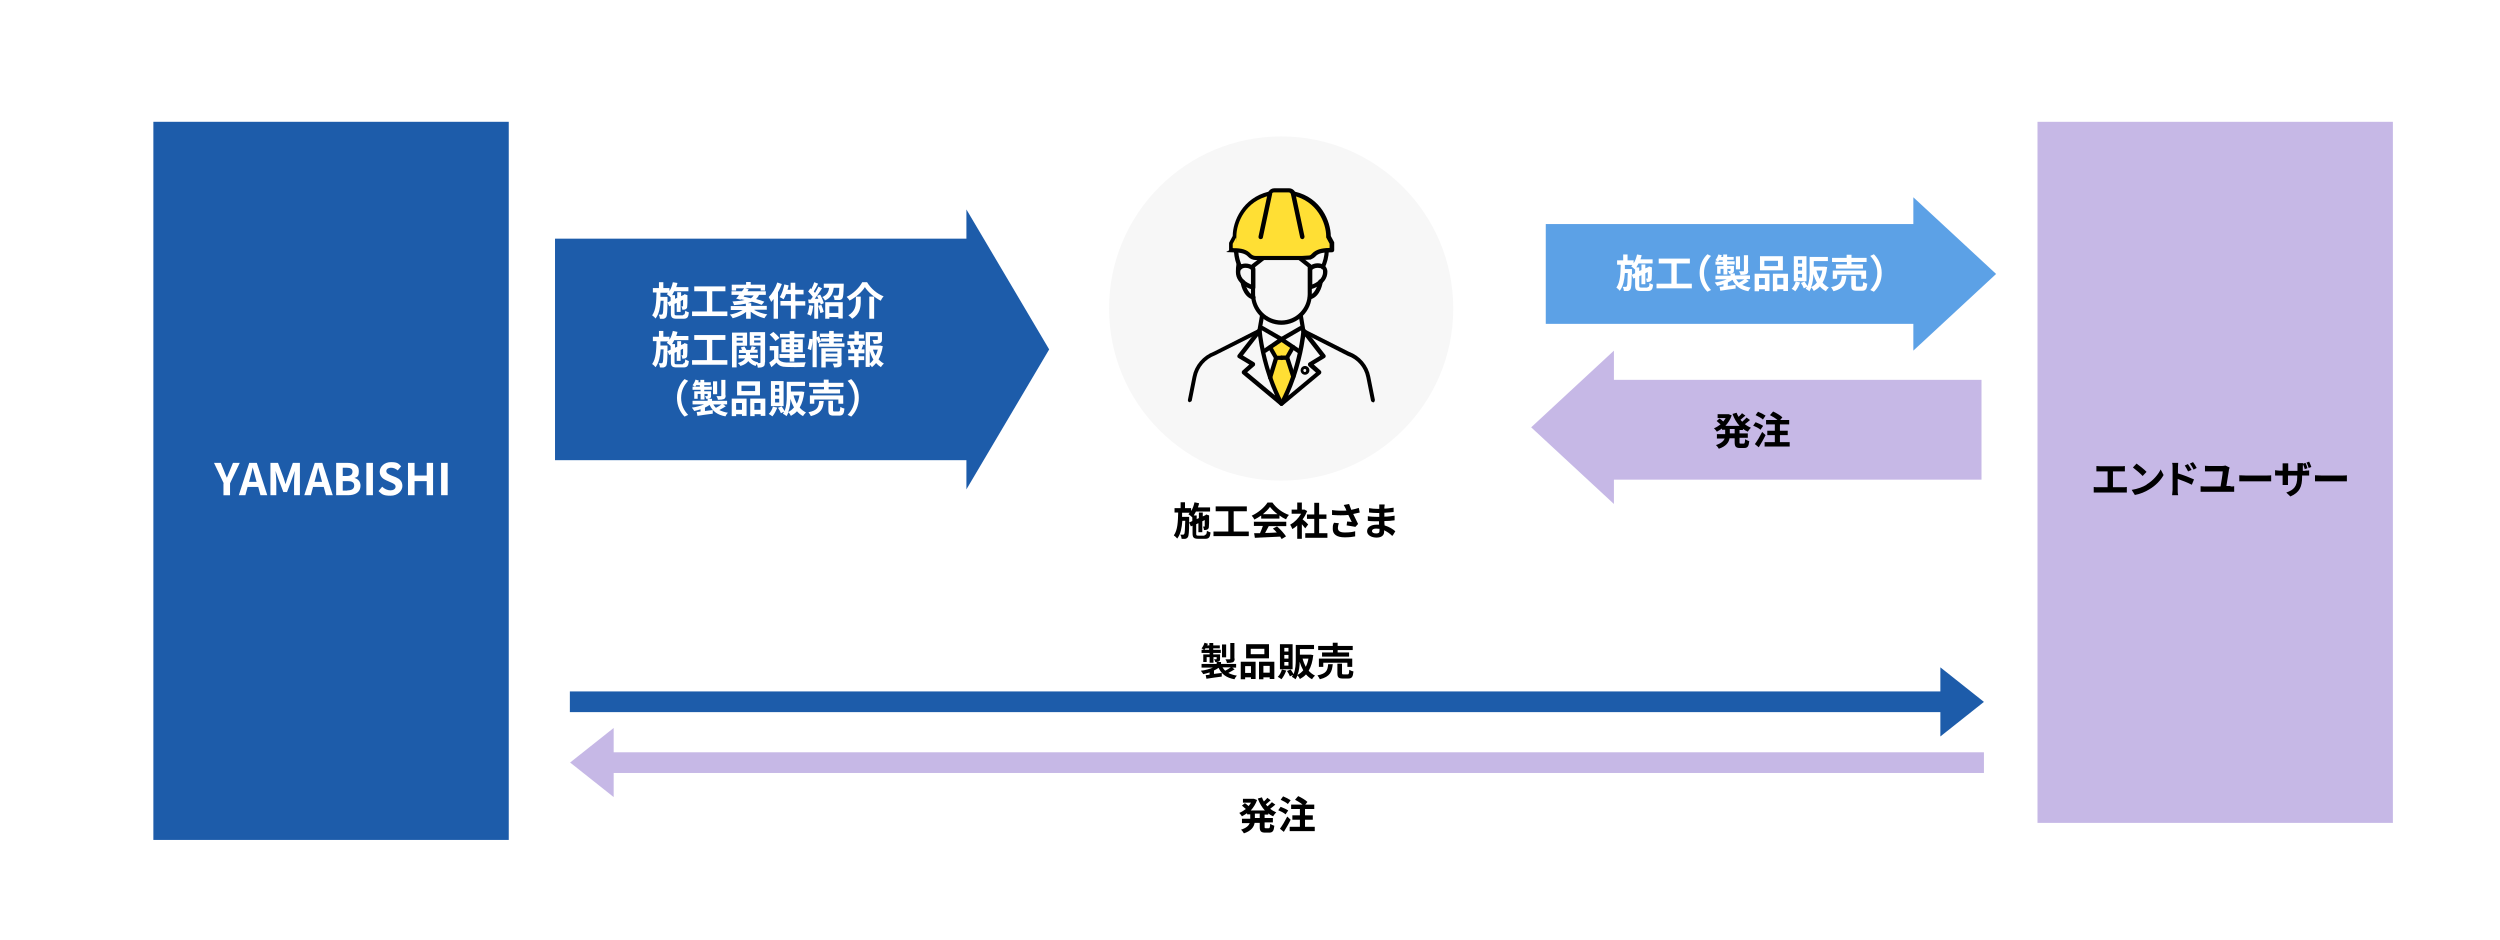 <?xml version="1.0" encoding="UTF-8"?>
<svg id="_レイヤー_2" xmlns="http://www.w3.org/2000/svg" width="362.3mm" height="136.2mm" version="1.1" viewBox="0 0 1027 386">
  <!-- Generator: Adobe Illustrator 29.0.1, SVG Export Plug-In . SVG Version: 2.1.0 Build 192)  -->
  <defs>
    <style>
      .st0 {
        fill: #5ca1e6;
      }

      .st1 {
        fill: #c6b8e6;
      }

      .st2 {
        fill: #1d5caa;
      }

      .st3 {
        fill: #fff;
      }

      .st4 {
        fill: #f7f7f7;
      }

      .st5 {
        fill: #ffdf34;
      }
    </style>
  </defs>
  <g id="_レイヤー_1-2">
    <path class="st3" d="M0,0h1027v386H0V0Z"/>
    <path class="st2" d="M228,98h175v91h-175v-91Z"/>
    <path class="st2" d="M397,86v115l34-57.5-34-57.5Z"/>
    <path class="st3" d="M234.1,284h571v8.5H234.1v-8.5Z"/>
    <path class="st3" d="M797.1,274v28.5l17.9-14.2-17.9-14.2Z"/>
    <path class="st2" d="M234.1,284h571v8.5H234.1v-8.5Z"/>
    <path class="st2" d="M797.1,274v28.5l17.9-14.2-17.9-14.2Z"/>
    <path class="st1" d="M815,317.5H244v-8.5h571v8.5Z"/>
    <path class="st1" d="M252.1,327.5v-28.5l-17.9,14.2,17.9,14.2Z"/>
    <path class="st2" d="M63,50h146v295H63V50Z"/>
    <path class="st3" d="M91.9,198.5l-4-8.4h2.8l1.3,3.2c.4,1,.7,1.9,1.2,2.9h0c.4-1,.8-2,1.2-2.9l1.3-3.2h2.8l-4,8.4v4.9h-2.7v-4.9h0ZM106,200h-4.3l-.9,3.4h-2.7l4.3-13.3h3.1l4.3,13.3h-2.8l-.9-3.4ZM105.4,197.9l-.4-1.5c-.4-1.4-.8-2.9-1.2-4.4h0c-.3,1.5-.7,3-1.1,4.4l-.4,1.5h3.2ZM111.3,190.1h2.9l2.3,6.2c.3.8.5,1.7.8,2.6h0c.3-.9.5-1.8.8-2.6l2.2-6.2h2.9v13.3h-2.4v-5.6c0-1.3.2-3.1.3-4.4h0l-1.1,3.1-2.1,5.6h-1.5l-2.1-5.6-1.1-3.1h0c.1,1.3.3,3.1.3,4.4v5.6h-2.4v-13.3h0ZM132.9,200h-4.3l-.9,3.4h-2.7l4.3-13.3h3.1l4.3,13.3h-2.8l-.9-3.4h0ZM132.3,197.9l-.4-1.5c-.4-1.4-.8-2.9-1.2-4.4h0c-.3,1.5-.7,3-1.1,4.4l-.4,1.5h3.2ZM138.2,190.1h4.4c2.7,0,4.8.8,4.8,3.3s-.7,2.5-1.8,2.9h0c1.4.4,2.5,1.4,2.5,3.2,0,2.7-2.2,3.9-5.2,3.9h-4.8v-13.3h0ZM142.4,195.5c1.7,0,2.4-.7,2.4-1.8s-.8-1.6-2.4-1.6h-1.6v3.4h1.6,0ZM142.7,201.4c1.8,0,2.8-.6,2.8-2s-1-1.8-2.8-1.8h-1.9v3.9h1.9ZM150.5,190.1h2.7v13.3h-2.7v-13.3ZM155.5,201.7l1.5-1.8c.9.9,2.2,1.5,3.4,1.5s2.1-.6,2.1-1.5-.8-1.3-2-1.8l-1.8-.8c-1.4-.6-2.7-1.6-2.7-3.6s1.9-3.9,4.6-3.9,3.1.6,4.2,1.7l-1.4,1.7c-.9-.7-1.7-1.1-2.8-1.1s-1.9.5-1.9,1.4.9,1.3,2.1,1.8l1.8.7c1.6.7,2.7,1.7,2.7,3.6s-1.8,4-4.9,4-3.6-.7-4.9-1.9h0ZM167.6,190.1h2.7v5.2h5v-5.2h2.6v13.3h-2.6v-5.8h-5v5.8h-2.7v-13.3ZM181.2,190.1h2.7v13.3h-2.7v-13.3Z"/>
    <path class="st1" d="M837,50h146v288h-146V50Z"/>
    <path d="M872.2,200.1c.6,0,1.1,0,1.5-.1v2.3c-.5,0-1.1,0-1.5,0h-10.5c-.5,0-1,0-1.6,0v-2.3c.5.1,1.1.1,1.6.1h4.1v-6.5h-3.1c-.4,0-1.1,0-1.5,0v-2.2c.4,0,1.1.1,1.5.1h8.7c.5,0,1,0,1.5-.1v2.2c-.5,0-1,0-1.5,0h-3.4v6.5h4.2ZM881.8,199c2.7-1.6,4.8-4.1,5.8-6.2l1.2,2.3c-1.2,2.2-3.3,4.4-5.9,5.9-1.6,1-3.7,1.9-5.9,2.3l-1.3-2.1c2.5-.4,4.6-1.2,6.1-2.1h0ZM881.8,193.8l-1.6,1.7c-.8-.9-2.8-2.6-4-3.5l1.5-1.6c1.1.8,3.2,2.4,4.1,3.4h0ZM894.6,194.4c2.1.6,5.2,1.8,6.7,2.5l-.9,2.2c-1.7-.9-4.1-1.8-5.8-2.4v4.5c0,.4,0,1.6.2,2.2h-2.5c0-.6.2-1.6.2-2.2v-9.2c0-.6,0-1.4-.2-1.9h2.5c0,.6-.1,1.3-.1,1.9v2.3h0ZM898.9,193.7c-.5-1-.8-1.6-1.4-2.5l1.3-.6c.5.7,1.1,1.7,1.5,2.4l-1.4.6h0ZM901.1,192.8c-.5-1-.9-1.6-1.5-2.4l1.3-.6c.5.6,1.1,1.6,1.5,2.4l-1.3.7h0ZM916.3,199.8c.6,0,1.1,0,1.5-.1v2.3c-.5,0-1.1,0-1.5,0h-10.7c-.5,0-1,0-1.6,0v-2.3c.5,0,1.1.1,1.6.1h6.6c.3-1.8.9-5.1.9-6.2h-5.5c-.6,0-1.2,0-1.8,0v-2.3c.5,0,1.2.1,1.8.1h5.1c.4,0,1.2-.1,1.5-.2l1.7.8c0,.2-.1.6-.2.7-.2,1.5-.8,5.1-1.1,6.9h1.7,0ZM919.9,195.2c.6,0,1.7.1,2.6.1h8.6c.7,0,1.5,0,1.9-.1v2.5c-.4,0-1.2,0-1.9,0h-8.6c-.9,0-2,0-2.6,0v-2.5ZM946.8,193.3c.8,0,1.3,0,1.8-.1v2.1c-.6,0-1.2,0-1.7,0h-1.2v.5c0,4-.9,6.4-4.8,8.1l-1.7-1.6c3.1-1.1,4.5-2.5,4.5-6.4v-.6h-3.8v2.2c0,.7,0,1.4,0,1.7h-2.2c0-.3,0-1,0-1.7v-2.2h-1.4c-.8,0-1.4,0-1.7,0v-2.2c.3,0,.9.2,1.7.2h1.4v-1.6c0-.6,0-1.1,0-1.4h2.3c0,.3,0,.8,0,1.5v1.6h3.8v-1.7c0-.6,0-1.2,0-1.5h2.3c0,.3-.1.8-.1,1.5v1.7h1.2ZM946.8,192.7c-.2-.7-.5-1.6-.8-2.2l1.1-.4c.3.6.7,1.6.8,2.2l-1.1.4ZM948.4,192.2c-.2-.7-.5-1.6-.9-2.2l1.1-.4c.3.6.7,1.6.9,2.2l-1.1.4h0ZM951,195.2c.6,0,1.7.1,2.6.1h8.6c.7,0,1.5,0,1.9-.1v2.5c-.4,0-1.2,0-1.9,0h-8.6c-.9,0-2,0-2.6,0v-2.5Z"/>
    <path class="st3" d="M280.6,129.3c.6,0,.8-.3.9-1.7.4.3,1.1.5,1.5.7-.2,2-.7,2.6-2.2,2.6h-2.8c-1.9,0-2.4-.5-2.4-2.3v-3.1l-.7.3-.7-1.6c0,3.9-.2,5.5-.5,6-.3.4-.6.6-1,.7-.4.1-1,0-1.6,0,0-.5-.2-1.2-.5-1.7.5,0,.9,0,1.1,0s.3,0,.5-.3c.2-.3.3-1.7.4-5.4h-1.2c-.2,2.9-.7,5.5-2.1,7.3-.3-.4-.9-1-1.4-1.3,1.6-2.2,1.7-5.7,1.8-9.4h-1.5v-1.8h2.5v-2.4h1.8v2.4h2.5v1.2c.7-1,1.1-2.3,1.4-3.6l1.9.3c-.1.6-.3,1.1-.5,1.7h5v1.7h-5.8c-.3.6-.6,1.1-.9,1.6h1.2v1.5l.9-.4v-2.3h1.6v1.6l1.1-.5h0c0,0,.3-.3.3-.3l1.2.4v.3c0,2.3,0,3.9-.1,4.4,0,.6-.3.9-.7,1.1-.4.2-.9.2-1.3.2,0-.4-.2-1-.4-1.4.2,0,.4,0,.5,0s.2,0,.2-.2c0-.1,0-1,0-2.5l-1,.5v4.5h-1.6v-3.7l-.9.4v3.9c0,.7.1.8.9.8h2.5,0ZM275.5,123.6v-1.7.2c-.4-.3-1.2-1.1-1.6-1.3.2-.2.4-.4.5-.6h-3.1c0,.6,0,1.2,0,1.7h2.9v2.3s1.3-.6,1.3-.6ZM298.8,127.9v1.9h-14.5v-1.9h6.1v-8.3h-5.2v-2h12.8v2h-5.4v8.3h6.3ZM309.8,127.3c1.4.8,3.4,1.5,5.4,1.8-.4.4-.9,1.1-1.2,1.6-2-.5-4.1-1.5-5.6-2.7v2.9h-1.9v-2.8c-1.5,1.2-3.5,2.1-5.5,2.6-.3-.5-.8-1.2-1.2-1.5,1.9-.3,3.9-1,5.3-1.9h-4.9v-1.6h6.2v-1c-1.3.3-2.9.5-4.9.6,0-.4-.4-1.1-.6-1.5,2.2-.1,3.8-.3,5-.6-.5-.1-1-.2-1.5-.3l-.2.2-1.8-.5c.4-.4.8-.9,1.2-1.5h-3.1v-1.5h4.3c.3-.4.6-.8.9-1.2h-3.3v.9h-1.8v-2.4h5.9v-1.1h1.9v1.1h5.9v2.4h-1.8v-.9h-6.4l1.5.4c-.2.2-.4.5-.5.8h7.5v1.5h-2.8c-.3.7-.7,1.2-1.2,1.7,1.3.4,2.5.7,3.4,1.1l-1.1,1.3c-1-.4-2.4-.9-4-1.3-.5.2-1.1.4-1.8.6h1.5v1.1h6.4v1.6h-4.9ZM305.4,121.8c.9.2,2,.4,3,.7.6-.3.9-.8,1.2-1.2h-3.8l-.4.6h0ZM321.2,116.6c-.4,1.1-1,2.3-1.6,3.4v10.9h-1.8v-8.1c-.3.4-.6.8-1,1.2-.2-.5-.7-1.5-1-2,1.4-1.4,2.8-3.7,3.5-6l1.8.6h0ZM330.9,125.5h-4.1v5.4h-1.9v-5.4h-4.3v-1.9h4.3v-2.8h-2c-.3.8-.6,1.5-1,2.1-.4-.3-1.2-.7-1.6-.9.9-1.2,1.5-3.3,1.9-5.2l1.8.4c-.1.6-.3,1.2-.5,1.8h1.3v-2.9h1.9v2.9h3.4v1.9h-3.4v2.8h4.1v1.9h0ZM334.1,125.6c-.2,1.5-.5,3.1-1,4.1-.3-.2-1-.5-1.5-.7.5-.9.7-2.4.9-3.7l1.6.3h0ZM337,121.1c.6,1.1,1.2,2.5,1.4,3.4l-1.3.6c0-.2-.1-.5-.2-.8h-.8v6.6h-1.6v-6.4h-2.3c0,.1-.2-1.5-.2-1.5h1.1c.2-.4.5-.7.8-1.1-.5-.7-1.2-1.5-1.9-2.2l.9-1.3c.1,0,.2.2.4.3.5-.9.9-1.9,1.2-2.8l1.6.6c-.6,1.1-1.2,2.3-1.8,3.2.2.2.4.4.5.6.5-.9,1.1-1.8,1.4-2.6l1.5.7c-.9,1.4-2,3-3,4.3h1.5c-.2-.5-.4-.9-.6-1.2l1.3-.5h0ZM337.4,125.2c.4.9.8,2.1,1,2.9l-1.4.5c-.1-.8-.6-2-.9-3l1.3-.4h0ZM346.6,116.7s0,.5,0,.7c-.1,3.3-.2,4.7-.6,5.2-.3.4-.7.6-1.2.6-.4,0-1.2,0-2,0,0-.6-.2-1.3-.5-1.8.7,0,1.3,0,1.6,0s.4,0,.5-.2c.2-.2.3-1,.4-3h-2.3c-.3,2.2-1.1,4.1-3.6,5.2-.2-.4-.7-1.1-1.1-1.4,2-.9,2.6-2.2,2.8-3.8h-2.2v-1.7h8.2,0ZM338.9,124.1h7.3v6.7h-1.8v-.6h-3.7v.7h-1.7v-6.8h0ZM340.7,125.8v2.7h3.7v-2.7s-3.7,0-3.7,0ZM349,123.5c-.2-.5-.8-1.2-1.2-1.6,2.8-1.3,5.3-3.9,6.4-6h2c1.6,2.7,4.2,4.8,6.8,5.8-.5.5-.9,1.2-1.2,1.8-2.5-1.3-5.2-3.5-6.5-5.6-1.2,2-3.7,4.2-6.4,5.6ZM353.6,121.8v2c0,2.3-.3,5.1-3.5,7.1-.3-.4-1.1-1.1-1.6-1.4,2.8-1.7,3.1-3.9,3.1-5.8v-1.9h2,0ZM359.1,121.8v9.1h-2v-9.1h2ZM280.6,149.3c.6,0,.8-.3.9-1.7.4.3,1.1.5,1.5.7-.2,2-.7,2.6-2.2,2.6h-2.8c-1.9,0-2.4-.5-2.4-2.3v-3.1l-.7.3-.7-1.6c0,3.9-.2,5.5-.5,6-.3.4-.6.6-1,.7-.4.1-1,0-1.6,0,0-.5-.2-1.2-.5-1.7.5,0,.9,0,1.1,0s.3,0,.5-.3c.2-.3.3-1.7.4-5.4h-1.2c-.2,2.9-.7,5.5-2.1,7.3-.3-.4-.9-1-1.4-1.3,1.6-2.2,1.7-5.7,1.8-9.4h-1.5v-1.8h2.5v-2.4h1.8v2.4h2.5v1.2c.7-1,1.1-2.3,1.4-3.6l1.9.4c-.1.6-.3,1.1-.5,1.7h5v1.7h-5.8c-.3.6-.6,1.1-.9,1.6h1.2v1.5l.9-.4v-2.3h1.6v1.6l1.1-.5h0c0,0,.3-.3.3-.3l1.2.4v.3c0,2.3,0,3.9-.1,4.4,0,.6-.3.9-.7,1.1-.4.2-.9.2-1.3.2,0-.4-.2-1-.4-1.4.2,0,.4,0,.5,0s.2,0,.2-.2c0-.1,0-1,0-2.5l-1,.5v4.5h-1.6v-3.7l-.9.4v3.9c0,.7.1.8.9.8h2.5,0ZM275.5,143.6v-1.7.2c-.4-.4-1.2-1.1-1.6-1.3.2-.2.4-.4.5-.6h-3.1c0,.6,0,1.1,0,1.7h2.9v2.3s1.3-.6,1.3-.6h0ZM298.8,147.9v1.9h-14.5v-1.9h6.1v-8.3h-5.2v-2h12.8v2h-5.4v8.3h6.3ZM302.6,142v8.9h-1.9v-14.3h6.2v5.4h-4.3,0ZM302.6,137.9v.8h2.5v-.8h-2.5ZM305.1,140.7v-.8h-2.5v.8h2.5ZM314.2,148.9c0,.9-.1,1.4-.7,1.7-.5.3-1.2.4-2.2.4,0-.4-.2-1-.4-1.5-.2.3-.4.5-.5.8-1.3-.4-2.3-1.1-3-2-.6.8-1.5,1.5-3.2,2-.2-.4-.7-.9-1.1-1.2,1.8-.5,2.6-1.2,3-1.9h-2.7v-1.4h3v-.8h-2.8v-1.3h1.2c-.1-.4-.3-.7-.5-1l1.5-.4c.3.4.6,1,.8,1.4h1.7c.2-.5.4-1.1.5-1.5l1.7.4c-.2.4-.5.7-.7,1h1.4v1.3h-3.1v.8h3.3v1.4h-3c.6.9,1.7,1.5,3.1,1.7-.1.1-.2.2-.3.3.4,0,.8,0,.9,0,.2,0,.3,0,.3-.3v-6.9h-4.4v-5.5h6.3v12.3h0ZM309.8,137.9v.8h2.6v-.8h-2.6ZM312.4,140.7v-.9h-2.6v.9h2.6ZM319.7,147.3c.6,1.1,1.7,1.5,3.4,1.6,1.9,0,5.7,0,7.9-.1-.2.4-.5,1.3-.6,1.9-2,.1-5.4.1-7.3,0-1.9,0-3.2-.5-4.1-1.8-.6.6-1.3,1.2-2.1,1.9l-.9-1.9c.6-.4,1.3-.9,2-1.5v-3.5h-1.8v-1.8h3.6v5.1h0ZM318.6,140.1c-.5-.8-1.5-1.9-2.4-2.7l1.5-1.1c.9.7,2,1.8,2.5,2.5l-1.6,1.2h0ZM324.4,147h-4.2v-1.6h4.2v-.7h-3.4v-5.4h3.4v-.7h-4v-1.5h4v-1.1h1.9v1.1h4.2v1.5h-4.2v.7h3.5v5.4h-3.5v.7h4.4v1.6h-4.4v1.5h-1.9v-1.5ZM322.8,141.4h1.6v-.8h-1.6v.8ZM324.4,143.4v-.8h-1.6v.8h1.6ZM326.2,140.6v.8h1.7v-.8h-1.7ZM327.9,142.6h-1.7v.8h1.7v-.8ZM331.8,143.3c.3-1.1.6-2.9.7-4.2l1.3.2c0,1.3-.3,3.2-.6,4.5l-1.4-.5h0ZM346.9,141v1.4h-10.5v-1.4h4.2v-.7h-3.3,0c0,0-1.2.7-1.2.7-.1-.5-.3-1.1-.6-1.8v11.6h-1.7v-14.9h1.7v2.6l.9-.4c.3.7.7,1.6.9,2.2v-1.3h3.3v-.6h-3.8v-1.4h3.8v-1.1h1.9v1.1h3.9v1.4h-3.9v.6h3.4v1.3h-3.4v.7h4.4,0ZM345.8,149.1c0,.8-.2,1.3-.7,1.5-.6.3-1.4.3-2.5.3,0-.5-.3-1.1-.5-1.6.7,0,1.4,0,1.6,0s.3,0,.3-.3v-.5h-4.8v2.4h-1.8v-7.9h8.3v6.1h0ZM339.2,144.4v.8h4.8v-.8h-4.8ZM344,147.2v-.7h-4.8v.7h4.8ZM352.6,140h2.7v1.6h-1.3l.6.2c-.3.6-.5,1.2-.7,1.7h1.2v1.6h-2.4v1.2h2.3v1.6h-2.3v2.9h-1.8v-2.9h-2.4v-1.6h2.4v-1.2h-2.5v-1.6h1.2c-.1-.5-.3-1.2-.5-1.7h.6c0-.1-1.6-.1-1.6-.1v-1.6h2.9v-1.1h-2.3v-1.6h2.3v-1.4h1.8v1.4h2.1v1.6h-2.1v1.1h0ZM352.4,143.3c.2-.5.4-1.2.6-1.7h-2.4c.3.6.5,1.3.6,1.7h-.5c0,.1,2.3.1,2.3.1h-.5c0-.1,0-.1,0-.1ZM362.6,142.4c-.3,1.9-.9,3.7-1.7,5.2.7.7,1.4,1.3,2.2,1.7-.4.4-1,1-1.2,1.5-.8-.5-1.4-1-2-1.7-.5.6-1.1,1.2-1.7,1.7-.2-.3-.5-.7-.9-1v.9h-1.7v-14.3h6.7v3c0,.8-.2,1.3-.8,1.5-.6.3-1.5.3-2.6.3,0-.5-.3-1.2-.5-1.6.8,0,1.7,0,1.9,0,.2,0,.3,0,.3-.2v-1.3h-3.2v3.8h4.2c0,0,1.1.3,1.1.3h0ZM357.3,149.3c.6-.5,1.1-1,1.5-1.6-.6-1-1.1-2.2-1.5-3.5v5.1h0ZM358.6,143.6c.3.9.7,1.7,1.1,2.5.4-.8.7-1.6.9-2.5h-2ZM278.1,163.4c0-3.4,1.4-6,3.1-7.7l1.5.7c-1.6,1.7-2.9,3.9-2.9,7s1.3,5.3,2.9,7l-1.5.7c-1.7-1.7-3.1-4.3-3.1-7.7ZM298.1,166.9c-.8.5-1.8,1.1-2.6,1.5,1,.5,2.1.9,3.5,1.1-.4.4-.8,1.1-1,1.5-3.3-.6-5.3-2.1-6.5-4.7-.6.4-1.2.8-1.9,1.1v1.4c1-.1,2.1-.3,3.2-.4v1.5c-2.2.3-4.6.6-6.3.9l-.3-1.6c.5,0,1-.1,1.6-.2v-.9c-.9.3-1.7.5-2.6.7-.2-.4-.7-1-1-1.4,1.8-.2,3.6-.7,5-1.3h-4.7v-1.5h6.2v-.8h-.6c0-.4-.3-.8-.5-1.1.4,0,.8,0,.9,0s.2,0,.2-.2v-.7h-1.3v2.3h-1.6v-2.3h-1.2v2h-1.4v-3.1h2.6v-.6h-3.3v-1.3h1c-.3-.2-.7-.4-1-.6.5-.6,1-1.5,1.2-2.3l1.4.4c0,.2-.2.4-.3.7h.9v-1h1.6v1h2.7v1.2h-2.7v.6h3.1v1.3h-3.1v.6h2.8v1.8c0,.6-.1.9-.5,1.1-.2.1-.5.1-.8.2h1.7v.8h6.2v1.5h-1.6l1.1.8h0ZM287.5,158.8v-.6h-1.5c-.1.2-.3.4-.4.6h1.9,0ZM294.6,161.9h-1.7v-5.3h1.7v5.3ZM293,166.1c.3.5.7,1,1.1,1.4.8-.4,1.6-.9,2.3-1.4h-3.4ZM298.1,162.4c0,.8-.2,1.2-.7,1.5-.6.2-1.3.3-2.5.3,0-.4-.3-1.1-.6-1.5.7,0,1.5,0,1.7,0,.2,0,.3,0,.3-.3v-6.4h1.7v6.4h0ZM300.6,163.7h6.1v7.1h-1.9v-.7h-2.4v.8h-1.8v-7.2h0ZM302.4,165.5v2.8h2.4v-2.8h-2.4ZM312.2,162.4h-9.4v-5.8h9.4v5.8ZM310.2,158.4h-5.6v2.2h5.6v-2.2ZM314.4,163.7v7.1h-1.9v-.7h-2.5v.8h-1.8v-7.2h6.3ZM312.4,168.3v-2.8h-2.5v2.8h2.5ZM319.3,167.4c-.5,1.3-1.2,2.7-2,3.6-.4-.3-1.1-.8-1.5-1,.8-.7,1.4-1.9,1.7-3l1.7.4h0ZM321.9,166.8h-5.2v-10.3h5.2v10.3ZM320.1,158.1h-1.7v1.5h1.7v-1.5ZM320.1,160.9h-1.7v1.5h1.7v-1.5ZM320.1,163.8h-1.7v1.5h1.7v-1.5ZM330.4,160.9c-.3,2.7-.9,4.8-1.9,6.5.7.8,1.6,1.5,2.6,2-.4.4-1,1-1.2,1.5-1-.5-1.8-1.2-2.5-2-.7.8-1.6,1.4-2.5,1.9-.2-.4-.6-1.1-1-1.5-.2.6-.5,1.1-.8,1.6-.3-.3-1.1-.8-1.5-1,.2-.3.4-.5.5-.8l-1.3.6c-.2-.6-.7-1.5-1.2-2.2l1.5-.6c.4.6.9,1.3,1.2,1.9.8-1.9.9-4.2.9-6v-6h7.5v1.7h-5.8v2.3h4.5s1.1.2,1.1.2ZM326.2,167.4c-.6-1.1-1.1-2.3-1.5-3.6,0,1.7-.2,3.7-.9,5.4.9-.4,1.7-1.1,2.4-1.9h0ZM326,162.4c.3,1.2.8,2.4,1.3,3.4.5-1,.9-2.1,1.1-3.4h-2.5,0ZM338.4,164.6c-.3,3.2-1,5.2-5.3,6.3-.2-.5-.7-1.2-1-1.6,3.8-.7,4.2-2.2,4.4-4.6h2,0ZM338.4,158.9h-6v-1.7h6v-1.3h2v1.3h6.1v1.7h-6.1v1h4.7v1.7h-11.1v-1.7h4.5v-1h0ZM344.4,165.8v-1.7h-9.9v1.7h-1.8v-3.4h13.7v3.4h-1.9ZM344.5,169c.5,0,.6-.3.7-1.9.4.3,1.2.6,1.7.7-.2,2.3-.7,2.9-2.2,2.9h-2.1c-1.9,0-2.3-.5-2.3-2.3v-3.8h1.9v3.8c0,.5.1.6.7.6h1.6,0ZM352.8,163.4c0,3.4-1.4,6-3.1,7.7l-1.5-.7c1.6-1.7,2.9-3.9,2.9-7s-1.3-5.3-2.9-7l1.5-.7c1.7,1.7,3.1,4.3,3.1,7.7Z"/>
    <path d="M519.5,334.2v1.8h3.4v1.8h-3.4v1.7c0,.6,0,.7.5.7h1.2c.4,0,.5-.3.6-1.8.4.3,1.2.6,1.7.8-.2,2.1-.7,2.8-2.1,2.8h-1.7c-1.7,0-2.2-.6-2.2-2.3v-1.7h-2.1c-.3,1.7-1.4,3.3-4.4,4.3-.2-.4-.8-1.2-1.2-1.5,2.2-.7,3.2-1.7,3.6-2.7h-3.2v-1.8h3.4v-1.8h-1.3v-.5c-.7.5-1.4.9-2.1,1.3-.3-.4-.8-1.1-1.1-1.4,1-.4,1.9-1,2.7-1.6-.4-.4-1.1-1-1.6-1.4l1.2-1c.5.3,1.1.8,1.5,1.2.4-.5.7-.9,1-1.4h-3.3v-1.6h4.5c0,0,1.3.5,1.3.5-.6,1.7-1.5,3.1-2.6,4.3h5.8c-1.2-1.3-2.2-3-2.9-4.9l1.7-.5c.2.6.5,1.2.8,1.7.5-.5,1.1-1,1.4-1.5l1.4,1c-.7.6-1.4,1.2-2,1.7.2.3.5.6.7.8.6-.5,1.3-1.2,1.8-1.7l1.4,1c-.7.6-1.4,1.2-2.1,1.7.7.6,1.6,1.1,2.5,1.5-.5.4-1,1.1-1.3,1.6-.7-.3-1.4-.7-2-1.2v.5h-1.5ZM517.5,334.2h-2v1.8h2v-1.8ZM528.1,334.5c-.6-.6-2-1.3-3-1.7l1-1.4c1,.4,2.4,1,3.1,1.5l-1.1,1.6ZM530.2,336.7c-.8,1.7-1.9,3.5-2.8,5l-1.6-1.3c.9-1.2,2.1-3.2,3-5l1.4,1.3ZM529.1,330.3c-.6-.6-1.9-1.3-3-1.8l1-1.4c1,.4,2.4,1.1,3.1,1.6l-1.1,1.5h0ZM540.1,339.6v1.8h-10.3v-1.8h4.2v-2.9h-3.1v-1.8h3.1v-2.6h-3.6v-1.8h4.7c-.8-.7-2.1-1.5-3.1-2l1.3-1.5c1.3.6,3,1.6,3.8,2.4l-.9,1.1h3.7v1.8h-3.8v2.6h3.2v1.8h-3.2v2.9h4.2ZM507.2,274.9c-.8.5-1.8,1.1-2.6,1.5,1,.5,2.1.9,3.5,1.1-.4.4-.8,1.1-1,1.5-3.3-.6-5.3-2.1-6.5-4.7-.6.4-1.2.8-1.9,1.1v1.4c1-.1,2.1-.3,3.2-.4v1.5c-2.2.3-4.6.6-6.3.9l-.3-1.5c.5,0,1-.1,1.6-.2v-.9c-.9.3-1.7.5-2.6.7-.2-.4-.7-1-1-1.4,1.8-.2,3.6-.7,5-1.3h-4.7v-1.5h6.2v-.8h-.6c0-.4-.3-.8-.5-1.1.4,0,.8,0,.9,0s.2,0,.2-.2v-.7h-1.3v2.3h-1.6v-2.3h-1.2v2h-1.4v-3.1h2.6v-.6h-3.3v-1.3h1c-.3-.2-.7-.4-1-.6.5-.6,1-1.5,1.2-2.3l1.4.4c0,.2-.2.4-.3.7h.9v-1h1.6v1h2.7v1.2h-2.7v.6h3.1v1.3h-3.1v.6h2.8v1.8c0,.6-.1.9-.5,1.1-.2.1-.5.1-.8.2h1.7v.8h6.2v1.5h-1.6l1.1.8h0ZM496.7,266.9v-.6h-1.5c-.1.2-.3.5-.4.6h1.9,0ZM503.7,270h-1.7v-5.3h1.7v5.3ZM502.2,274.1c.3.5.7,1,1.1,1.4.8-.4,1.6-.9,2.3-1.4h-3.4ZM507.2,270.5c0,.8-.2,1.2-.7,1.5-.6.2-1.3.3-2.5.3,0-.5-.3-1.1-.6-1.5.7,0,1.5,0,1.7,0,.2,0,.3,0,.3-.3v-6.4h1.7v6.4h0ZM509.7,271.8h6.1v7.1h-1.9v-.7h-2.4v.8h-1.8v-7.2h0ZM511.5,273.6v2.8h2.4v-2.8h-2.4,0ZM521.3,270.4h-9.4v-5.8h9.4v5.8ZM519.4,266.5h-5.6v2.2h5.6v-2.2ZM523.5,271.8v7.1h-1.9v-.7h-2.6v.8h-1.8v-7.2h6.3ZM521.6,276.3v-2.8h-2.6v2.8h2.6ZM528.4,275.4c-.5,1.3-1.2,2.7-2,3.6-.3-.3-1.1-.8-1.5-1,.8-.7,1.4-1.9,1.7-3l1.7.4h0ZM531,274.9h-5.2v-10.3h5.2v10.3ZM529.3,266.1h-1.7v1.5h1.7v-1.5ZM529.3,269h-1.7v1.5h1.7v-1.5ZM529.3,271.9h-1.7v1.5h1.7v-1.5ZM539.5,269c-.3,2.7-.9,4.8-1.9,6.5.7.8,1.6,1.5,2.6,2-.4.4-1,1-1.2,1.5-1-.5-1.8-1.2-2.5-2-.7.8-1.6,1.4-2.5,1.9-.2-.5-.6-1.1-1-1.5-.2.6-.5,1.1-.8,1.6-.3-.3-1.1-.8-1.5-1,.2-.3.3-.5.5-.8l-1.3.6c-.2-.6-.7-1.5-1.2-2.2l1.5-.6c.4.6.9,1.3,1.2,1.9.8-1.9.9-4.2.9-6v-6h7.5v1.7h-5.8v2.3h4.5s1.1.2,1.1.2h0ZM535.4,275.4c-.6-1.1-1.1-2.3-1.5-3.6,0,1.8-.2,3.7-.9,5.4.9-.4,1.7-1.1,2.4-1.9ZM535.1,270.5c.3,1.2.8,2.4,1.3,3.4.5-1,.9-2.1,1.1-3.4h-2.5ZM547.5,272.7c-.3,3.2-1,5.2-5.3,6.3-.2-.5-.7-1.2-1-1.6,3.8-.7,4.2-2.2,4.4-4.6h2ZM547.5,267h-6v-1.7h6v-1.3h2v1.3h6.2v1.7h-6.2v1h4.7v1.7h-11.1v-1.7h4.5v-1h0ZM553.5,273.9v-1.7h-9.9v1.7h-1.8v-3.4h13.7v3.4h-1.9ZM553.6,277c.5,0,.6-.3.7-1.9.4.3,1.2.6,1.7.7-.2,2.3-.7,2.9-2.2,2.9h-2.1c-1.9,0-2.3-.5-2.3-2.3v-3.8h1.9v3.8c0,.5,0,.6.7.6h1.6Z"/>
    <path class="st1" d="M814,197h-157v-41h157v41Z"/>
    <path class="st1" d="M663,207v-63l-34,31.5,34,31.5Z"/>
    <path d="M714.6,176.2v1.8h3.4v1.8h-3.4v1.7c0,.6,0,.7.5.7h1.2c.4,0,.5-.3.6-1.8.4.3,1.2.6,1.7.8-.2,2.1-.7,2.8-2.1,2.8h-1.7c-1.7,0-2.2-.6-2.2-2.3v-1.7h-2.1c-.3,1.7-1.4,3.3-4.4,4.3-.2-.4-.8-1.2-1.2-1.5,2.2-.7,3.2-1.7,3.6-2.7h-3.2v-1.8h3.4v-1.8h-1.3v-.5c-.7.5-1.4.9-2.1,1.3-.3-.4-.8-1.1-1.2-1.4,1-.4,1.9-1,2.7-1.6-.4-.4-1.1-1-1.6-1.4l1.2-1c.5.3,1.1.8,1.5,1.2.4-.4.7-.9,1-1.4h-3.3v-1.6h4.5c0,0,1.3.5,1.3.5-.6,1.7-1.5,3.1-2.6,4.3h5.8c-1.2-1.3-2.2-3-2.9-4.9l1.7-.5c.2.6.5,1.2.8,1.7.5-.5,1.1-1,1.4-1.5l1.4,1c-.7.6-1.4,1.2-2,1.7.2.3.5.6.7.8.6-.5,1.3-1.2,1.8-1.7l1.4,1c-.7.6-1.4,1.2-2.1,1.7.7.6,1.6,1.1,2.5,1.5-.5.4-1,1.1-1.3,1.6-.7-.3-1.4-.7-2-1.2v.5h-1.5ZM712.6,176.2h-2v1.8h2v-1.8ZM723.2,176.5c-.6-.6-2-1.3-3-1.7l1-1.4c1,.4,2.4,1,3.1,1.5l-1.1,1.6h0ZM725.3,178.7c-.8,1.7-1.9,3.5-2.8,5l-1.6-1.3c.9-1.2,2.1-3.2,3-5l1.4,1.3ZM724.2,172.3c-.6-.6-1.9-1.3-3-1.8l1-1.4c1,.4,2.4,1.1,3.1,1.6l-1.1,1.6h0ZM735.2,181.6v1.8h-10.3v-1.8h4.2v-2.9h-3.1v-1.8h3.1v-2.6h-3.6v-1.8h4.7c-.8-.7-2.1-1.5-3.1-2l1.3-1.5c1.3.6,3,1.6,3.8,2.4l-.9,1.1h3.7v1.8h-3.8v2.6h3.2v1.8h-3.2v2.9h4.2Z"/>
    <path class="st0" d="M635,92h157v41h-157v-41Z"/>
    <path class="st0" d="M786,81v63l34-31.5-34-31.5Z"/>
    <path class="st3" d="M676.8,117.9c.6,0,.8-.3.8-1.7.4.3,1.1.5,1.5.7-.2,2-.7,2.6-2.2,2.6h-2.8c-1.9,0-2.4-.5-2.4-2.3v-3.1l-.7.3-.7-1.6c0,3.9-.2,5.5-.5,6-.3.4-.6.6-1,.7-.4,0-1,0-1.7,0,0-.5-.2-1.2-.5-1.7.5,0,.9,0,1.2,0s.3,0,.5-.3c.2-.3.3-1.7.4-5.4h-1.2c-.2,2.9-.7,5.5-2.1,7.3-.3-.4-.9-1-1.4-1.3,1.6-2.2,1.7-5.7,1.8-9.4h-1.5v-1.8h2.5v-2.4h1.8v2.4h2.5v1.2c.7-1,1.1-2.3,1.4-3.6l1.9.3c-.1.6-.3,1.1-.5,1.7h5v1.7h-5.8c-.3.6-.6,1.1-.9,1.6h1.2v1.5l.9-.4v-2.3h1.6v1.6l1.2-.5h0c0,0,.3-.3.3-.3l1.2.4v.3c0,2.3,0,3.9-.1,4.4,0,.6-.3.9-.7,1.1-.4.2-.9.2-1.3.2,0-.4-.2-1-.3-1.4.2,0,.4,0,.5,0s.2,0,.2-.2c0-.1,0-1,0-2.5l-1,.5v4.5h-1.6v-3.7l-.9.4v3.9c0,.7.1.8.9.8h2.5,0ZM671.7,112.2v-1.7.2c-.4-.3-1.2-1.1-1.6-1.3.2-.2.3-.4.5-.6h-3.1c0,.6,0,1.2,0,1.7h2.9v2.3s1.3-.6,1.3-.6ZM695,116.5v1.9h-14.5v-1.9h6.1v-8.3h-5.2v-2h12.8v2h-5.4v8.3h6.3ZM698.2,112.1c0-3.4,1.4-6,3.2-7.7l1.5.7c-1.6,1.7-2.9,3.9-2.9,7s1.3,5.3,2.9,7l-1.5.7c-1.7-1.7-3.2-4.3-3.2-7.7ZM718.3,115.5c-.8.5-1.8,1.1-2.6,1.5,1,.5,2.1.9,3.5,1.1-.4.4-.8,1.1-1,1.5-3.3-.6-5.3-2.2-6.5-4.7-.6.4-1.2.8-1.9,1.1v1.4c1-.1,2.1-.3,3.2-.4v1.5c-2.2.3-4.6.6-6.3.9l-.3-1.6c.5,0,1-.1,1.6-.2v-.9c-.8.3-1.7.5-2.6.7-.2-.4-.7-1-1-1.4,1.8-.2,3.6-.7,5-1.3h-4.7v-1.5h6.2v-.8h-.6c0-.4-.3-.8-.5-1.1.4,0,.8,0,.9,0s.2,0,.2-.2v-.7h-1.3v2.3h-1.6v-2.3h-1.2v2h-1.4v-3.1h2.6v-.6h-3.3v-1.3h1c-.3-.2-.7-.4-1-.6.5-.6,1-1.5,1.2-2.3l1.4.3c0,.2-.2.4-.3.7h.9v-1h1.6v1h2.7v1.2h-2.7v.6h3.1v1.3h-3.1v.6h2.8v1.8c0,.6-.1.9-.5,1.1-.2,0-.5.1-.8.2h1.7v.8h6.2v1.5h-1.6l1.1.8h0ZM707.7,107.5v-.6h-1.5c-.1.2-.3.4-.4.6h1.9ZM714.8,110.6h-1.7v-5.3h1.7v5.3ZM713.2,114.7c.3.5.7,1,1.1,1.4.8-.4,1.6-.9,2.3-1.4h-3.4ZM718.2,111.1c0,.8-.2,1.2-.7,1.5-.6.2-1.3.3-2.5.3,0-.4-.3-1.1-.6-1.5.7,0,1.5,0,1.7,0,.2,0,.3,0,.3-.3v-6.3h1.7v6.4h0ZM720.8,112.4h6.1v7.1h-1.9v-.7h-2.4v.8h-1.8v-7.2h0ZM722.6,114.2v2.8h2.4v-2.8h-2.4ZM732.4,111h-9.4v-5.8h9.4v5.8ZM730.4,107.1h-5.6v2.2h5.6v-2.2ZM734.5,112.4v7.1h-1.9v-.7h-2.5v.8h-1.8v-7.2s6.3,0,6.3,0ZM732.6,116.9v-2.8h-2.5v2.8h2.5ZM739.5,116c-.5,1.3-1.2,2.7-2,3.6-.3-.3-1.1-.8-1.5-1,.8-.7,1.4-1.9,1.7-3l1.7.4h0ZM742.1,115.5h-5.2v-10.3h5.2v10.3ZM740.3,106.7h-1.7v1.5h1.7v-1.5ZM740.3,109.6h-1.7v1.5h1.7v-1.5ZM740.3,112.5h-1.7v1.5h1.7v-1.5ZM750.6,109.6c-.3,2.7-.9,4.8-1.9,6.5.7.8,1.6,1.5,2.6,2-.4.3-1,1-1.2,1.5-1-.5-1.8-1.2-2.5-2-.7.8-1.6,1.4-2.5,1.9-.2-.4-.6-1.1-1-1.5-.2.6-.5,1.1-.8,1.6-.3-.3-1.1-.8-1.5-1,.2-.3.3-.5.5-.8l-1.3.6c-.2-.6-.7-1.5-1.2-2.2l1.5-.6c.4.6.9,1.3,1.2,1.9.8-1.9.9-4.2.9-6v-6h7.5v1.7h-5.8v2.3h4.5s1.1.2,1.1.2h0ZM746.4,116.1c-.6-1.1-1.1-2.3-1.5-3.6,0,1.8-.2,3.7-.9,5.4.9-.4,1.7-1.1,2.4-1.9ZM746.2,111.1c.3,1.2.8,2.4,1.3,3.4.5-1,.9-2.1,1.1-3.4h-2.5ZM758.5,113.3c-.3,3.2-1,5.2-5.3,6.3-.2-.5-.7-1.2-1-1.7,3.8-.7,4.2-2.2,4.4-4.6h2ZM758.6,107.6h-6v-1.7h6v-1.3h2v1.3h6.2v1.7h-6.2v1h4.7v1.7h-11.1v-1.7h4.5v-1h0ZM764.6,114.5v-1.7h-9.9v1.7h-1.8v-3.4h13.7v3.4h-1.9ZM764.7,117.7c.5,0,.6-.3.7-1.9.4.3,1.2.6,1.7.7-.2,2.3-.7,2.9-2.2,2.9h-2.1c-1.9,0-2.3-.5-2.3-2.3v-3.8h1.9v3.8c0,.5,0,.6.7.6h1.6ZM773,112.1c0,3.4-1.4,6-3.2,7.7l-1.5-.7c1.6-1.7,2.9-3.9,2.9-7s-1.3-5.3-2.9-7l1.5-.7c1.7,1.7,3.2,4.3,3.2,7.7Z"/>
    <path d="M494.9,219.7c.6,0,.8-.3.9-1.7.4.3,1.1.5,1.5.7-.2,2-.7,2.6-2.2,2.6h-2.8c-1.9,0-2.4-.5-2.4-2.3v-3.1l-.7.3-.7-1.6c0,3.9-.2,5.5-.5,6-.3.4-.6.6-1,.7-.4.1-1,0-1.6,0,0-.5-.2-1.2-.5-1.7.5,0,.9,0,1.1,0s.3,0,.5-.3c.2-.3.3-1.7.4-5.4h-1.2c-.2,2.9-.7,5.5-2.1,7.3-.3-.4-.9-1-1.4-1.3,1.6-2.2,1.7-5.7,1.8-9.4h-1.5v-1.8h2.5v-2.4h1.8v2.4h2.5v1.2c.7-1,1.1-2.3,1.4-3.6l1.9.4c-.1.6-.3,1.1-.5,1.7h5v1.7h-5.8c-.3.6-.6,1.1-.9,1.6h1.2v1.5l.9-.4v-2.3h1.6v1.6l1.1-.5h0c0,0,.3-.3.3-.3l1.2.4v.3c0,2.3,0,3.9-.1,4.4,0,.6-.3.9-.7,1.1-.4.2-.9.2-1.3.2,0-.4-.2-1-.4-1.4.2,0,.4,0,.5,0s.2,0,.2-.2c0-.1,0-1,0-2.5l-1,.5v4.5h-1.6v-3.7l-.9.4v3.9c0,.7.1.8.9.8h2.5ZM489.8,214v-1.7.2c-.4-.4-1.2-1.1-1.6-1.3.2-.2.4-.4.5-.6h-3.1c0,.6,0,1.1,0,1.7h2.9v2.3s1.3-.6,1.3-.6h0ZM513,218.3v1.9h-14.5v-1.9h6.1v-8.3h-5.2v-2h12.8v2h-5.4v8.3h6.3ZM518,211.8c-.8.6-1.8,1.1-2.7,1.6-.2-.5-.7-1.2-1.1-1.6,2.7-1.2,5.3-3.5,6.5-5.4h2c1.7,2.4,4.2,4.2,6.8,5.1-.5.5-.9,1.2-1.2,1.8-.9-.4-1.8-.9-2.7-1.6v1.3h-7.5v-1.2ZM515.2,214.3h13.2v1.8h-7.2c-.5.9-1,1.9-1.5,2.8,1.5,0,3.2-.1,4.8-.2-.5-.6-1-1.1-1.6-1.6l1.7-.9c1.4,1.2,2.9,2.9,3.7,4.1l-1.8,1.1c-.2-.3-.4-.6-.6-1-3.8.2-7.7.4-10.4.5l-.3-1.9h2.4c.4-1,.9-2,1.2-3h-3.7v-1.8h0ZM524.8,211.2c-1.2-.9-2.3-2-3.1-3-.7,1-1.7,2-2.9,3h6ZM536.2,217c-.3-.4-.9-1.1-1.4-1.7v6h-1.9v-5.5c-.6.6-1.3,1.1-2,1.5-.2-.5-.6-1.4-.9-1.8,1.7-.9,3.4-2.6,4.5-4.5h-3.9v-1.7h2.3v-2.9h1.9v2.9h1.1c0,0,1.1.6,1.1.6-.5,1.2-1.1,2.4-1.9,3.4.8.6,2,1.7,2.3,2.1l-1.2,1.6h0ZM545.3,219v1.9h-9.1v-1.9h3.7v-5.9h-3v-1.8h3v-4.8h2v4.8h3v1.8h-3v5.9h3.4ZM558.6,210.5c-.8.2-1.7.4-2.7.6.6,1.3,1.4,2.8,2,4.1l-1.1,1.2c-.9-.2-2.4-.4-3.6-.6l.2-1.6c.5,0,1.4.1,1.9.2-.4-.8-.9-1.9-1.4-2.9-1.9.2-4.2.2-6.7,0v-2c2.2.3,4.2.3,5.9.2-.1-.3-.2-.5-.3-.8-.3-.6-.5-1-.8-1.5l2.2-.4c.3.8.6,1.6.9,2.4,1.1-.2,2.1-.5,3.1-.8l.4,2h0ZM550,214.9c-.2.5-.4,1.4-.4,1.9,0,1.1.6,1.9,2.8,1.9s3.2-.2,4.3-.5v2.1c-.9.2-2.3.4-4.3.4-3.2,0-4.9-1.2-4.9-3.4s.2-1.7.5-2.6l2,.2h0ZM571.8,220c-.8-.8-1.9-1.6-3.2-2.2,0,.2,0,.4,0,.6,0,1.4-1,2.4-3.1,2.4s-3.9-1-3.9-2.6,1.5-2.7,3.9-2.7.7,0,1,0c0-.5,0-1,0-1.4h-.8c-.9,0-2.8,0-3.8-.2v-1.9c.9.2,3,.3,3.9.3h.8v-1.6h-.8c-1,0-2.5-.1-3.4-.2v-1.8c1,.2,2.4.3,3.4.3h.8v-.7c0-.3,0-.8,0-1.1h2.2c0,.3,0,.7-.1,1.1v.6c1.2,0,2.4-.2,3.8-.4v1.8c-1,.1-2.3.2-3.8.3v1.6c1.6,0,2.9-.2,4.2-.4v1.9c-1.4.2-2.7.3-4.2.3,0,.6,0,1.2.1,1.8,2,.6,3.5,1.6,4.4,2.4l-1.1,1.8h0ZM566.6,217.2c-.4,0-.8-.1-1.3-.1-1.1,0-1.7.4-1.7,1s.6,1,1.7,1,1.4-.3,1.4-1.2,0-.4,0-.7h0Z"/>
    <circle class="st4" cx="526.3" cy="126.7" r="70.7"/>
    <path class="st5" d="M545.8,97.2c0-5.9-3.8-15.3-14.5-17.6-.2-.8-.9-1.3-1.7-1.3h-6.1c-.8,0-1.5.6-1.7,1.3-10.7,2.3-14.5,11.7-14.5,17.6l-1.2,2.3-.3.5v2.8c4,0,6,.5,7.6,2.1.7.7,1.7,1.1,2.7,1.1h18.9l3.3-.2c.6-.2,1.1-.5,1.5-.9,1.5-1.6,3.6-2.1,7.5-2.1v-2.8l-1.5-2.8h0Z"/>
    <path d="M526.5,106.8h-10.5c-1.3,0-2.5-.5-3.3-1.4-1.2-1.3-3-1.8-6.9-1.8s-.9-.4-.9-.9v-2.8c0-.1,0-.3.1-.4l1.4-2.6c0-6.1,4.1-15.6,14.7-18.2.5-.9,1.4-1.4,2.4-1.4h6.1c1,0,1.9.6,2.4,1.4,10.7,2.5,14.6,12.1,14.7,18.2l1.4,2.6c0,.1,0,.3,0,.4v2.8c0,.5-.4.9-.9.9-3.9,0-5.7.4-6.9,1.8-.5.5-1.2.9-1.9,1.2,0,0-.1,0-.2,0l-3.3.2h-8.4,0ZM506.6,101.9c3.3,0,5.6.5,7.3,2.4.5.5,1.2.8,2,.8h18.9l3.1-.2c.4-.1.8-.4,1-.7,1.7-1.8,4-2.3,7.3-2.4v-1.7l-1.4-2.6c0-.1-.1-.3,0-.4,0-5.5-3.7-14.6-13.8-16.8-.3,0-.6-.3-.7-.6-.1-.4-.5-.7-.9-.7h-6.1c-.4,0-.8.3-.9.7,0,.3-.3.6-.7.6-10.1,2.2-13.8,11.2-13.8,16.8s0,.3-.1.4l-1.4,2.6v1.7h0ZM546.6,97.1h0,0Z"/>
    <path d="M543.5,110.7c-.5,0-.9-.4-.9-.9,0-.1,0-.3,0-.4,1-2.1,1.5-4.3,1.6-6.6,0-.5.4-.9.9-.8.5,0,.9.4.8.9-.1,2.5-.7,5-1.8,7.3-.2.3-.5.5-.8.5h0ZM509.4,110.6c-.3,0-.7-.2-.8-.5-1-2.1-1.5-4.4-1.7-6.7,0-.5.3-.9.8-.9,0,0,0,0,0,0,.5,0,.9.3,1,.8.1,2.1.7,4.2,1.6,6.1.2.4,0,1-.4,1.2-.1,0-.2,0-.4,0h0Z"/>
    <path d="M514.8,118.9c0,0-.1,0-.2,0-.3,0-6.9-1.7-6.9-7.2s1-2.8,2.6-3.3c1.7-.5,4.2,0,5.3,1.6,0,.1.1.3.1.5v7.6c0,.3-.1.5-.3.7-.2.1-.3.2-.5.2h0ZM511.7,110c-.3,0-.6,0-.9.1-.9.2-1.3.8-1.3,1.6,0,2.9,2.8,4.4,4.4,5.1v-6c-.4-.5-1.3-.8-2.2-.8h0ZM538.2,118.9c-.2,0-.4,0-.5-.2-.2-.2-.3-.4-.3-.7v-7.6c0-.2,0-.3.1-.5,1-1.6,3.5-2.1,5.2-1.6,1.6.5,2.6,1.7,2.6,3.3,0,5.5-6.6,7.1-6.8,7.2,0,0-.1,0-.2,0h0ZM539.1,110.8v6c1.6-.6,4.4-2.2,4.4-5.1s-.4-1.3-1.3-1.6c-1.1-.3-2.5,0-3.1.7h0Z"/>
    <path d="M526.5,133.4c-7,0-12.6-5.7-12.6-12.6v-11.5c0-.3.1-.5.3-.7l4.2-3.3c.4-.3.9-.2,1.2.2.3.4.2.9-.2,1.2h0l-3.8,3v11.1c0,6,4.9,10.8,10.8,10.8s10.8-4.9,10.8-10.8v-11.1l-3.8-3c-.4-.3-.5-.9-.2-1.2,0,0,0,0,0,0,.3-.4.9-.4,1.2-.2l4.2,3.3c.2.2.3.4.3.7v11.5c0,7-5.7,12.6-12.6,12.6Z"/>
    <path d="M514.8,123c0,0-.2,0-.2,0-4.2-1.2-5-7-5-7.2,0-.5.3-.9.8-1,.5,0,.9.3,1,.8,0,0,.7,4.9,3.7,5.7.5.1.8.6.6,1.1-.1.4-.5.7-.9.7h0ZM538.2,123c-.4,0-.8-.3-.9-.7-.1-.5.1-1,.6-1.1,3-.8,3.7-5.7,3.7-5.7,0-.5.5-.8,1-.8.5,0,.8.5.8,1,0,.2-.8,6.1-5,7.2,0,0-.2,0-.2,0h0ZM517.9,98.2c0,0-.1,0-.2,0-.5-.1-.8-.6-.7-1.1l3.8-17.8c0-.5.6-.8,1.1-.7s.8.6.7,1.1l-3.8,17.8c0,.4-.5.7-.9.7ZM535,98.2c-.4,0-.8-.3-.9-.7l-3.8-17.8c0-.5.2-.9.7-1.1.5,0,1,.2,1.1.7l3.8,17.8c0,.5-.2.9-.7,1.1,0,0-.1,0-.2,0Z"/>
    <path class="st5" d="M521.8,154.5l2.5-7.7-2.7-4.2,5-3.4,4.7,3.6-2.5,3.9,2.5,7.7-4.7,11.3-4.7-11.3h0Z"/>
    <path d="M488.9,165.2c0,0-.1,0-.2,0-.5,0-.8-.6-.7-1,0,0,0,0,0,0l1.9-9.5c.9-4.7,4.3-8.6,8.8-10.3l17.9-9.1,1-5.8c0-.5.5-.8,1-.7.5,0,.8.6.7,1l-1.1,6.2c0,.3-.2.5-.5.6l-18.5,9.3c-4,1.5-6.9,4.9-7.7,9l-1.9,9.5c0,.4-.5.7-.9.7h0ZM564.1,165.2c-.4,0-.8-.3-.9-.7l-1.9-9.5c-.8-4.1-3.7-7.5-7.7-8.9l-18.5-9.4c-.3-.1-.4-.4-.5-.6l-1.1-6.4c0-.5.2-.9.7-1,.5,0,1,.2,1,.7l1,6,18,9.1c4.4,1.6,7.8,5.5,8.7,10.2l1.9,9.5c0,.5-.2,1-.7,1.1,0,0-.1,0-.2,0h0Z"/>
    <path d="M526.5,166.7c-.2,0-.4,0-.6-.2l-15.5-12.9c-.2-.2-.3-.4-.3-.7,0-.3.1-.5.3-.7l2.8-2.5-4.5-2.7c-.2-.1-.4-.3-.4-.6,0-.3,0-.5.2-.7l8.2-10.5c.2-.3.6-.4,1-.3.3.1.6.4.6.8,0,.1,1.2,15.1,8.9,29.7.2.4,0,1-.4,1.2-.1,0-.3.1-.4.1h0ZM512.4,152.9l11.4,9.5c-4.7-10.3-6.4-20.1-7-24.4l-6.2,8,4.6,2.8c.2.1.4.4.4.7,0,.3,0,.6-.3.8l-3,2.6h0Z"/>
    <path d="M526.5,166.7c-.2,0-.4,0-.6-.2-.3-.3-.4-.7-.2-1.1,7.8-14.6,8.9-29.5,8.9-29.7,0-.4.3-.7.6-.8.3-.1.7,0,1,.3l8.2,10.5c.2.2.2.5.2.7s-.2.5-.4.6l-4.5,2.7,2.8,2.5c.2.2.3.4.3.7,0,.3-.1.5-.3.7l-15.5,12.9c-.2.1-.4.2-.6.2h0ZM536.2,138.1c-.6,4.3-2.3,14.1-7,24.4l11.4-9.5-3-2.6c-.2-.2-.3-.5-.3-.8,0-.3.2-.5.4-.7l4.6-2.8-6.2-8h0ZM519.6,144.9c-.5,0-.9-.4-.9-.9,0-.3.1-.6.4-.7l5.7-3.9-6.7-3.9c-.4-.2-.6-.8-.3-1.2,0,0,0,0,0,0,.2-.4.8-.6,1.2-.3l8,4.6c.3.1.4.4.4.7,0,.3-.1.6-.4.8l-6.9,4.7c-.2.1-.3.1-.5.1h0Z"/>
    <path d="M533.5,145c-.2,0-.3,0-.5-.1l-7.1-4.8c-.3-.2-.4-.5-.4-.8,0-.3.2-.6.4-.7l8-4.6c.4-.2,1-.1,1.2.3s0,1-.3,1.2l-6.7,3.9,5.9,4c.4.3.5.8.2,1.2-.2.2-.5.4-.7.4h0ZM526.5,147.8h-2.2c-.3,0-.6-.2-.8-.4l-2.5-4.3c-.2-.4,0-1,.3-1.2.4-.2,1-.1,1.2.3l2.2,3.9h1.7c.5,0,.9.4.9.9s-.4.9-.9.9h0Z"/>
    <path d="M528.7,147.8h-2.2c-.5,0-.9-.4-.9-.9s.4-.9.9-.9h1.7l2.2-3.9c.2-.4.8-.6,1.2-.3.4.2.6.8.3,1.2l-2.5,4.3c-.2.3-.5.4-.8.4h0ZM521.8,155.9c-.5,0-.9-.4-.9-.9,0,0,0-.2,0-.2l2.5-8.1c.2-.5.6-.7,1.1-.6.5.1.7.6.6,1.1l-2.5,8.1c-.1.4-.5.6-.8.6h0Z"/>
    <path d="M531.2,155.4c-.4,0-.7-.2-.8-.6l-2.5-7.7c-.2-.5,0-1,.6-1.1.5-.1,1,.1,1.1.6l2.5,7.7c.2.5-.1,1-.6,1.1,0,0-.2,0-.3,0h0ZM536.1,153.9c-1,0-1.8-.8-1.8-1.8s.8-1.8,1.8-1.8,1.8.8,1.8,1.8-.8,1.8-1.8,1.8ZM536.1,151.5c-.4,0-.7.3-.7.6s.3.7.6.7c0,0,0,0,0,0,.4,0,.6-.3.6-.7,0-.3-.3-.6-.6-.6Z"/>
  </g>
</svg>
